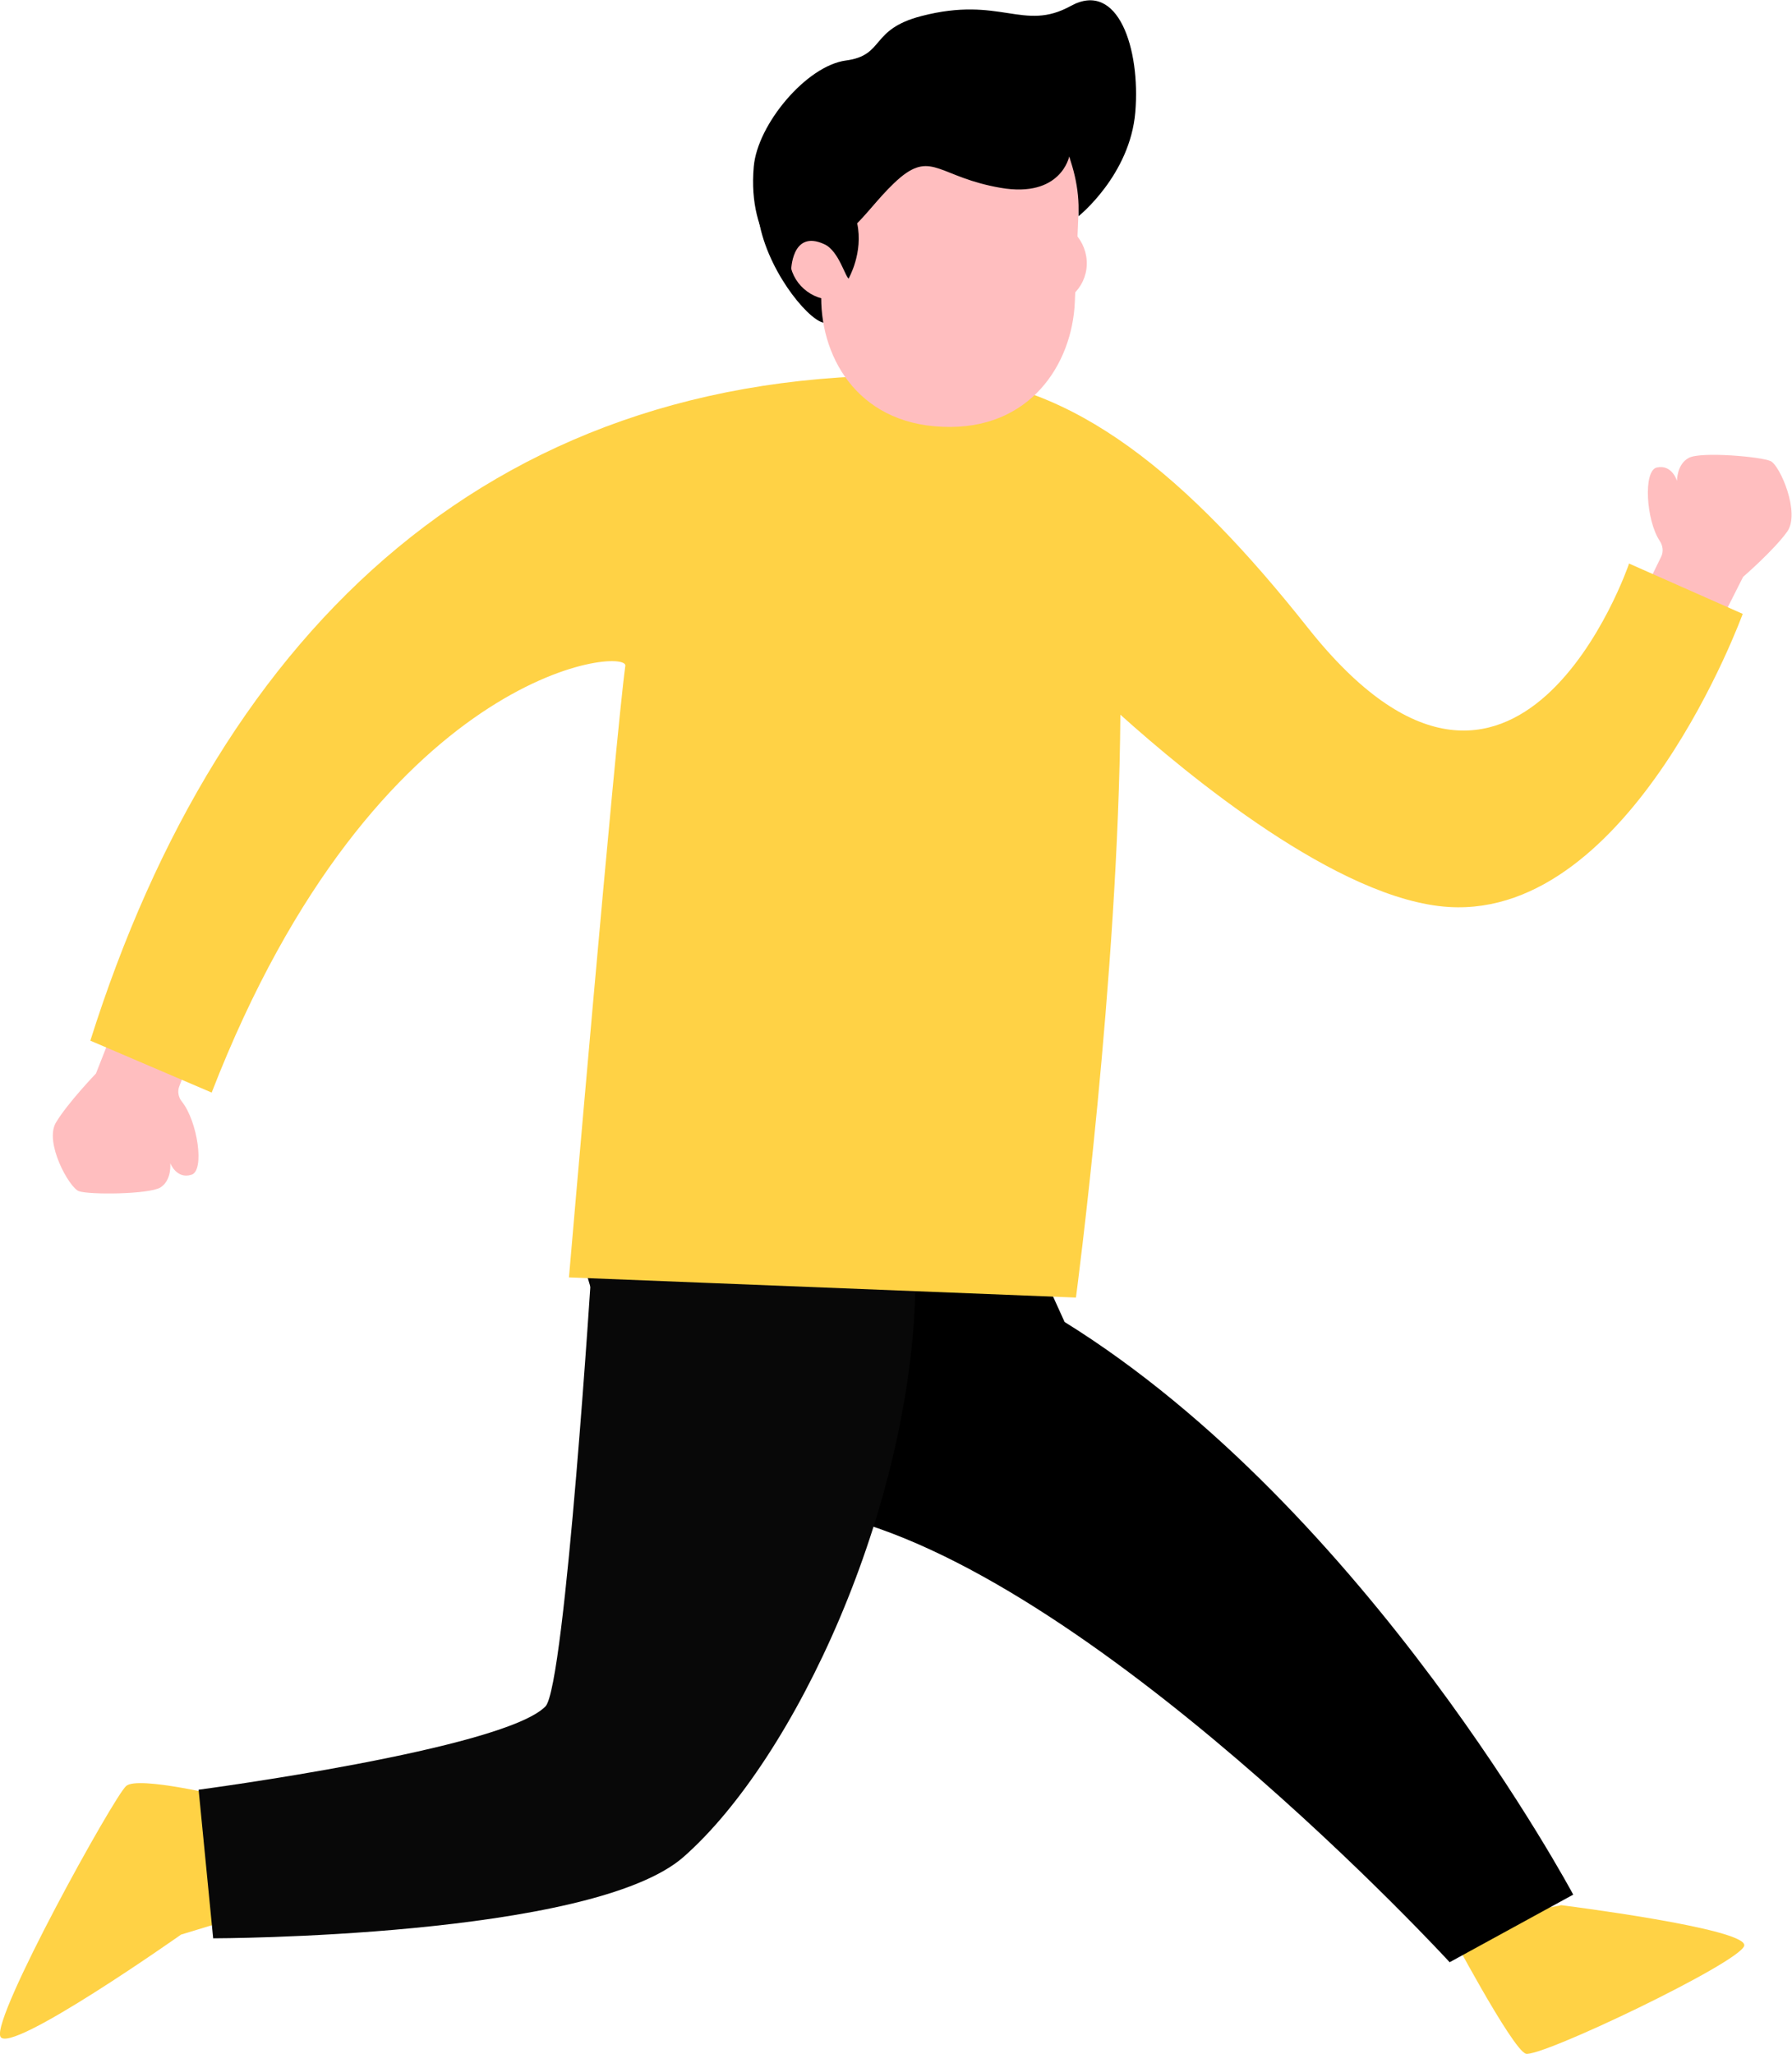 <?xml version="1.0" encoding="UTF-8"?>
<svg id="sell_media_move" xmlns="http://www.w3.org/2000/svg" width="48" height="55" viewBox="0 0 48 55">
  <defs>
    <style>
      .cls-1 {
        fill: #ffd245;
      }

      .cls-2 {
        fill: #ffbebf;
      }

      .cls-3 {
        fill: #080808;
      }

      .cls-4 {
        fill: none;
      }
    </style>
  </defs>
  <rect class="cls-4" width="48" height="55"/>
  <g>
    <path d="M20.31,5.79c.18,1.37,1.3,2.75,1.74,2.85.44.1.31-.87.08-1.53-.23-.67-.29-.83-.47-.93-.18-.1-1.35-.39-1.35-.39Z"/>
    <path class="cls-2" d="M2.96,27.76l-.39.99s-.75.78-1.07,1.31c-.32.53.35,1.74.61,1.84.26.1,1.88.09,2.19-.1.31-.2.26-.65.26-.65,0,0,.17.44.57.31.36-.11.16-1.44-.26-1.96-.09-.11-.12-.27-.07-.4l.33-.87-2.17-.48Z"/>
    <path class="cls-2" d="M46.21,16.4l.48-.95s.82-.71,1.18-1.21-.19-1.77-.44-1.89c-.25-.12-1.86-.26-2.19-.09-.33.17-.32.62-.32.62,0,0-.13-.45-.54-.36-.37.08-.29,1.42.08,1.97.08.12.1.28.04.41l-.41.84,2.12.67Z"/>
    <path class="cls-1" d="M41.8,51.02s5.04.63,4.92,1.09c-.13.46-5.48,3.01-5.85,2.89s-2.12-3.43-2.12-3.43l3.05-.54Z"/>
    <path d="M28.51,35.4c8.14,5.05,13.63,15.34,13.63,15.34l-3.31,1.81s-9.63-10.49-16.64-12c-.95-.2-5.57-2.31-6.55-6.74l11.84-.69,1.03,2.27Z"/>
    <path class="cls-1" d="M6.07,48.13s-2.37-.58-2.69-.3c-.32.27-3.6,6.19-3.37,6.71.23.52,4.84-2.73,4.84-2.73l1.71-.52-.49-3.16Z"/>
    <path class="cls-3" d="M24.52,34.46c-.11,5.93-3.22,12.64-6.21,15.27-2.47,2.17-12.6,2.18-12.6,2.18l-.39-3.98s8.16-1.08,9.29-2.23c.53-.53,1.25-11.96,1.25-11.96l8.65.71Z"/>
    <path class="cls-1" d="M43.63,15.11s-3,8.77-8.6,1.7c-3.21-4.05-6.27-6.62-9.86-6.74-11.85-.41-19.25,6.71-22.75,17.8l3.25,1.39c4.41-11.36,11.15-11.94,11.08-11.43-.27,1.97-1.51,16.38-1.51,16.38l13.58.54s1.14-8.59,1.19-15.61c1.79,1.61,5.85,4.97,8.8,5.15,4.91.3,7.87-7.85,7.87-7.85l-3.05-1.35Z"/>
    <path class="cls-2" d="M22.19,3.11s-.13,3.04-.19,4.7c-.07,1.66.91,3.53,3.25,3.62,2.34.1,3.47-1.68,3.54-3.34.07-1.66.19-4.7.19-4.7l-6.8-.28Z"/>
    <path class="cls-2" d="M26.8,6.99c-.03.64.47,1.17,1.11,1.2s1.18-.47,1.2-1.1-.47-1.17-1.11-1.2c-.64-.03-1.18.47-1.2,1.1Z"/>
    <path class="cls-2" d="M21.15,6.83c-.03.64.47,1.17,1.11,1.2s1.18-.47,1.2-1.1c.03-.64-.47-1.17-1.11-1.2s-1.18.47-1.2,1.1Z"/>
    <path d="M22.73,7.46s.4-.69.23-1.48c.35-.35.69-.83,1.16-1.23.85-.7,1.06,0,2.68.28s1.84-.84,1.84-.84l.08.26c.1.34.16.69.17,1.04v.3s1.38-1.1,1.52-2.79-.46-3.54-1.73-2.84c-1.27.7-1.88-.28-4,.27-1.39.36-.97,1.05-2.02,1.19-1.06.14-2.37,1.71-2.47,2.84-.18,2,1,2.81,1,2.81,0,0,0-1.14.89-.73.4.18.57.93.67.93Z"/>
  </g>
</svg>